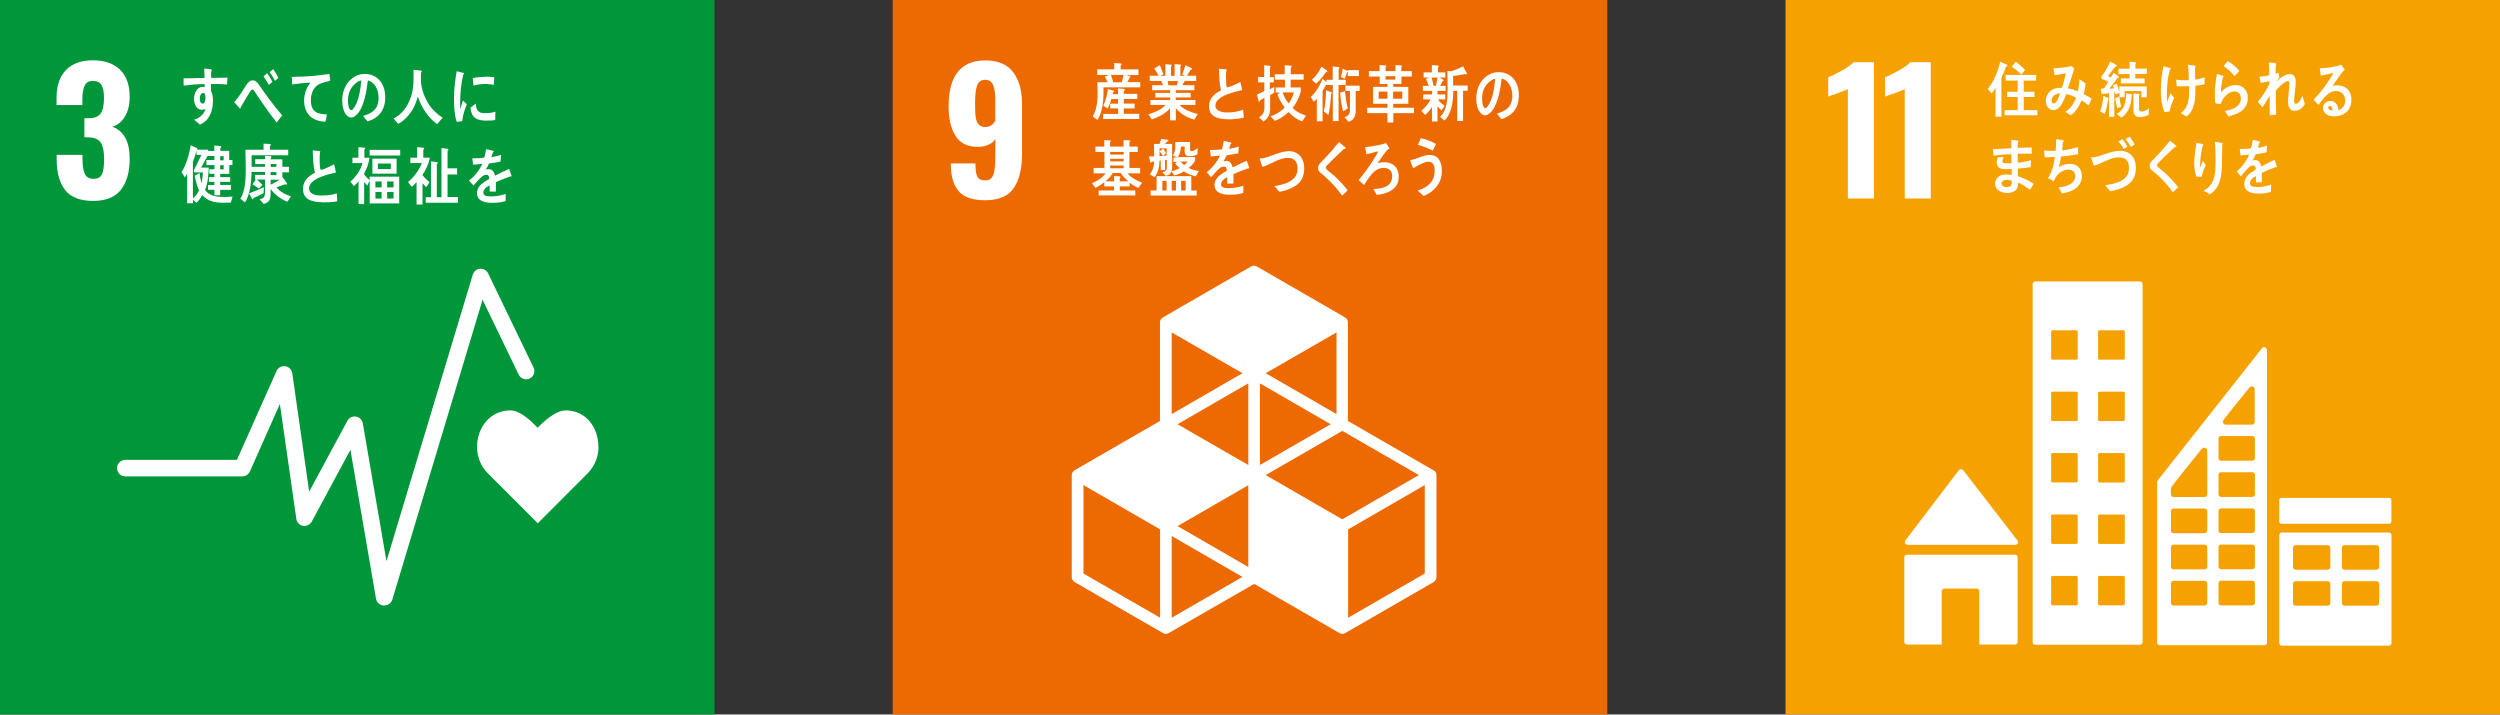 <?xml version="1.0" encoding="UTF-8"?><svg id="b" xmlns="http://www.w3.org/2000/svg" width="78.27mm" height="22.37mm" viewBox="0 0 221.88 63.41"><rect x="0" y="0" width="221.88" height="63.41" fill="#333333" stroke="none"/><g id="c"><rect width="63.41" height="63.41" fill="#00973b" stroke-width="0"/><path d="m5.78,16.86c-.5-.64-.75-1.54-.75-2.7v-.42h2.29v.4c.01.62.08,1.06.23,1.33.14.27.39.4.76.4s.62-.14.74-.41c.13-.27.19-.72.19-1.34,0-.65-.09-1.13-.28-1.44-.19-.31-.54-.47-1.05-.49-.03,0-.17-.01-.42-.01v-1.69h.37c.52,0,.88-.14,1.07-.42.2-.28.3-.74.3-1.37,0-.52-.07-.9-.22-1.15-.14-.25-.4-.37-.77-.37s-.58.14-.72.4c-.13.27-.2.67-.21,1.2v.54h-2.29v-.66c0-1.05.28-1.87.84-2.45.56-.58,1.36-.86,2.38-.86s1.85.28,2.42.84c.57.56.85,1.36.85,2.41,0,.69-.14,1.28-.43,1.75-.29.47-.66.77-1.11.89,1.03.38,1.54,1.33,1.54,2.85,0,1.16-.26,2.08-.77,2.74-.52.66-1.34,1-2.47,1s-1.98-.32-2.49-.96" fill="#fff" stroke-width="0"/><path d="m53.11,39.67c0-1.79-1.15-3.25-2.9-3.25-.87,0-1.92.95-2.49,1.54-.58-.59-1.55-1.54-2.42-1.54-1.74,0-2.96,1.45-2.96,3.25,0,.9.35,1.71.92,2.3l4.47,4.47,4.46-4.47h0c.57-.59.93-1.4.93-2.3" fill="#fff" stroke-width="0"/><path d="m34.09,53.74h-.04c-.34-.02-.62-.27-.68-.61l-2.27-13.21-3.43,6.37c-.16.28-.47.43-.78.38-.31-.06-.55-.31-.59-.62l-1.46-10.2-2.66,5.99c-.12.26-.39.44-.68.44h-10.37c-.41,0-.74-.33-.74-.74s.33-.73.74-.73h9.9l3.51-7.88c.13-.3.44-.47.77-.43.32.04.58.3.63.62l1.5,10.51,3.39-6.28c.15-.28.45-.43.77-.38.3.05.55.29.6.6l2.1,12.23,7.66-25.43c.09-.29.34-.49.64-.52.3-.02.59.14.72.41l4.03,8.35c.18.37.02.81-.33.98-.37.17-.81.02-.98-.34l-3.21-6.65-8.01,26.61c-.1.31-.38.52-.7.52" fill="#fff" stroke-width="0"/><path d="m41.03,10.75c-.16.02-.33.04-.5.06-.21-.67-.24-1.4-.24-2.11,0-.79.11-1.6.24-2.38l.41.1c.06.02.14.02.2.05.03.01.05.03.05.07,0,.04-.05.07-.08.07-.18.78-.27,1.66-.27,2.47,0,.2,0,.4,0,.6.09-.26.16-.51.25-.76.11.11.23.22.34.33-.2.5-.35.95-.41,1.51m2.94-.11c-.25.05-.59.05-.85.05-.66-.02-1.27-.13-1.35-1.15.16-.12.31-.25.47-.36,0,.58.27.84.7.85.33,0,.71-.01,1.04-.13,0,.24-.02.48-.02.73m-.12-3.11c-.35-.07-.71-.1-1.07-.07-.25.02-.49.07-.74.13-.02-.2-.04-.45-.06-.65.35-.1.69-.1,1.04-.13.29-.02.58,0,.87.04-.02.22-.03.45-.05.67" fill="#fff" stroke-width="0"/><path d="m20.15,7.5c-.19-.02-.38-.03-.58-.04-.28,0-.56-.02-.84-.01,0,.21-.01.41,0,.62.14.27.17.59.17.89,0,.95-.37,1.79-1.16,2.09-.17-.15-.35-.28-.52-.43.43-.1.88-.46,1.03-.97-.12.08-.26.09-.39.09-.4,0-.64-.51-.64-.95,0-.54.27-1.08.76-1.08.06,0,.13,0,.19.02,0-.09,0-.18-.01-.27-.32,0-.63.02-.95.04-.31.03-.61.06-.91.1-.01-.22,0-.44-.01-.65.63-.01,1.24-.01,1.87-.04-.02-.27-.02-.55-.03-.83.14,0,.28.03.42.05.06,0,.13,0,.18.03.03,0,.07.02.07.07,0,.05-.03.1-.06.12,0,.18,0,.37,0,.56.48,0,.96-.01,1.45-.03l-.04.62Zm-2.1.75c-.22,0-.32.25-.32.48,0,.19.05.46.25.46.21,0,.25-.31.25-.51,0-.15,0-.43-.18-.43" fill="#fff" stroke-width="0"/><path d="m24.55,10.86c-.24-.32-.52-.65-.77-1.01-.29-.42-.6-.86-.88-1.27-.1-.14-.2-.3-.29-.44-.05-.07-.11-.2-.2-.2-.13,0-.25.25-.32.35-.09.15-.19.32-.27.45-.16.26-.3.53-.46.78v.03s-.01.09-.06.09l-.51-.57c.19-.23.38-.46.55-.72.18-.26.34-.56.53-.83.17-.24.31-.39.58-.39.2,0,.33.13.47.3.09.12.2.29.29.42.23.31.44.63.67.93.34.46.79,1.03,1.16,1.46l-.47.62Zm-.69-3.33c-.14-.26-.31-.51-.47-.76l.32-.28c.17.24.33.5.47.77l-.31.27Zm.55-.36c-.15-.27-.3-.53-.48-.77l.32-.27c.16.25.33.51.46.77l-.3.27Z" fill="#fff" stroke-width="0"/><path d="m29.23,7.19c-.2.04-.46.1-.69.19-.57.17-.96.75-.95,1.51,0,1.14.72,1.24,1.42,1.26-.04.21-.07.43-.12.64h-.09c-.31,0-.63-.08-.91-.22-.55-.25-.9-.87-.9-1.62,0-.71.26-1.23.55-1.62-.52.03-1.1.08-1.61.16-.02-.28-.01-.45-.04-.67.9-.02,1.79-.04,2.66-.17.21-.03.56-.08.68-.09.02.08.07.52.08.56.01.04-.05.05-.09.06" fill="#fff" stroke-width="0"/><path d="m32.63,10.79c-.15-.16-.27-.34-.41-.5.71-.21,1.38-.53,1.38-1.61,0-.73-.35-1.4-.95-1.55-.12.98-.36,2.54-1.08,3.12-.13.11-.26.18-.42.18-.19,0-.37-.16-.49-.33-.21-.31-.29-.77-.29-1.17,0-1.39.92-2.37,2-2.37,1.01,0,1.82.74,1.82,2.07,0,1.23-.67,1.88-1.57,2.14m-1.61-2.61c-.08.24-.13.51-.13.77,0,.23.04.84.3.84.09,0,.17-.11.22-.18.43-.55.61-1.71.66-2.46-.41.09-.88.54-1.05,1.03" fill="#fff" stroke-width="0"/><path d="m38.8,11.01c-.77-.52-1.39-1.47-1.72-2.45-.07.26-.15.51-.25.74-.22.53-.59,1.02-1.01,1.37-.16.13-.31.24-.48.32l-.41-.47c.18-.09.38-.22.55-.37.6-.52,1-1.29,1.15-2.21.1-.58.07-1.17.07-1.75l.65.07s.09.03.09.08c0,.05-.04.09-.08.1,0,.23,0,.45,0,.68,0,.76.34,1.58.72,2.17.28.44.8.91,1.21,1.15l-.48.56Z" fill="#fff" stroke-width="0"/><path d="m20.49,17.98c-.21,0-.43.01-.64.01-.7,0-1.36-.08-1.9-.68-.14.26-.31.49-.51.69l-.31-.27v.31h-.52v-2.64c-.06.12-.12.23-.2.34l-.3-.46c.39-.55.71-1.68.82-2.39l.56.26s.04.03.04.06c0,.03-.03.06-.05.07h1v.45l-.63,1.14h.68c-.03.67-.08,1.36-.33,1.98.38.58,1.14.63,1.71.63.24,0,.48-.02.73-.04l-.15.53Zm-3.28-2.68v-.19l.67-1.37h-.44v-.38c-.09.34-.19.68-.32,1.01v3.23c.22-.18.41-.41.54-.69-.17-.43-.3-.87-.38-1.32.15-.08.28-.16.43-.24.03.32.1.63.19.93.05-.32.09-.65.11-.98h-.81Zm3.14-.64v.77h-.81v.29h.89v.42h-.89v.27h.95v.44h-.95v.48h-.51v-.49h-.57v-.42h.57v-.28h-.49v-.42h.49v-.3h-.45v-.4h.45v-.37h-.71v-.45h.71v-.36h-.67v-.45h.66v-.48l.54.05s.08.03.08.08c0,.04-.06.08-.08.1v.25h.78v.81h.29v.45h-.28Zm-.5-.8h-.31v.37h.31v-.37Zm0,.8h-.31v.37h.31v-.37Z" fill="#fff" stroke-width="0"/><path d="m25.48,17.89c-.53-.2-1.09-.61-1.46-1.12,0,.13,0,.26,0,.39,0,.59-.15.81-.62.94l-.36-.41c.36-.1.48-.18.48-.65v-1.11h-.73c.17.15.34.31.5.48l-.31.33c-.19-.14-.37-.27-.57-.39l.3-.41h-.07v-.42h.88v-.26h-1.2c0,.2,0,.4-.02.6-.04.66-.2,1.59-.56,2.1-.14-.11-.27-.22-.41-.32.43-.67.48-1.72.48-2.53,0-.61-.02-1.21-.03-1.82h1.61v-.54c.18.01.41.01.58.03.03,0,.07.02.07.07s-.05.09-.08.1v.34h1.62v.49h-3.25c0,.34,0,.68,0,1.02h1.19v-.24h-.87v-.43h.87v-.3l.49.03s.08,0,.08.07c0,.05-.03.08-.06.1v.11h1.03v.66h.59v.49h-.59v.51l.05-.04.35.49s.02.05.02.07c0,.04-.03.07-.06.07-.03,0-.07-.02-.1-.04-.26.08-.52.18-.78.27.32.43.85.66,1.29.81l-.33.48Zm-2.09-.75c-.29.17-.59.3-.89.43,0,.04-.03.12-.07.12-.03,0-.04-.02-.06-.05l-.27-.48c.44-.17.88-.33,1.32-.55l-.03.54Zm1.14-2.59h-.51v.26h.51v-.26Zm0,.72h-.51v.27h.51v-.27Zm-.51.68v.44c.27-.13.55-.28.8-.44h-.8Z" fill="#fff" stroke-width="0"/><path d="m28.58,17.94c-.65,0-1.69-.11-1.69-1.17,0-.78.55-1.17,1.06-1.44-.16-.64-.17-1.31-.19-1.98.14.01.28.02.41.04.07,0,.14.01.21.02.02,0,.05.02.05.06,0,.02-.02.04-.03.06-.02.17-.03.35-.03.52,0,.2-.01.85.09,1,0,0,.03.02.04.02.17,0,.97-.38,1.15-.5.07.24.12.49.16.74-.57.14-2.38.5-2.38,1.42,0,.52.68.62.99.62.51,0,.98-.02,1.47-.19.02.24.04.47.04.71-.46.08-.91.09-1.37.09" fill="#fff" stroke-width="0"/><path d="m32.81,18.04v-2.01l-.22.44c-.09-.11-.17-.22-.27-.33v1.97h-.5v-2.03c-.11.16-.27.32-.41.44l-.32-.4c.45-.37.93-1.02,1.08-1.65h-.89v-.47h.53v-.94l.53.04s.08.02.08.06-.05.08-.08.09v.75h.46c-.08.5-.25,1-.5,1.42.09.2.35.43.5.57v-.31h2.63v2.37h-2.63Zm0-4.74h2.71v.5h-2.71v-.5Zm.24.78h2.15v1.33h-2.15v-1.33Zm.82,2.02h-.55v.53h.55v-.53Zm0,.93h-.55v.59h.55v-.59Zm.82-2.52h-1.15v.49h1.15v-.49Zm.24,1.59h-.57v.53h.57v-.53Zm0,.93h-.57v.59h.57v-.59Z" fill="#fff" stroke-width="0"/><path d="m37.49,15.51v.02c.18.25.41.44.63.64l-.28.44c-.12-.11-.23-.22-.34-.35v1.89h-.53v-2c-.13.16-.27.31-.42.43l-.34-.42c.44-.35,1.04-1.12,1.23-1.69h-1.02v-.48h.6v-.93l.56.05s.07.04.07.08c0,.04-.05.07-.08.08v.72h.58c-.08.5-.38,1.15-.66,1.54m.29,2.46v-.49h.47v-3.18l.54.07s.07.03.07.07c0,.05-.05.08-.09.1v2.94h.41v-4.36l.54.06s.08.03.08.08c0,.05-.05.08-.08.1v1.56h.85v.54h-.85v2.01h.93v.5h-2.88Z" fill="#fff" stroke-width="0"/><path d="m45.37,15.68s-.05-.01-.07-.03c-.33.11-.98.37-1.29.51v.84h-.55c0-.08,0-.17,0-.25v-.3c-.37.17-.56.39-.56.65,0,.22.21.33.63.33.46,0,.88-.06,1.35-.22v.63c-.42.14-.88.16-1.18.16-.91,0-1.37-.29-1.37-.87,0-.28.13-.54.38-.78.16-.14.4-.3.71-.47,0-.25-.09-.37-.22-.37-.17,0-.33.06-.47.2-.1.09-.22.2-.37.37-.17.2-.28.32-.34.39-.08-.1-.21-.25-.39-.45.53-.41.91-.91,1.18-1.48-.25.04-.53.05-.82.07-.02-.21-.05-.4-.07-.56.43,0,.8-.02,1.06-.06.05-.16.11-.41.16-.76l.62.15s.06.03.06.07c0,.03-.02.06-.08.08-.02.09-.07.24-.13.42.21-.03.53-.11.87-.21l-.06.6c-.25.06-.6.11-1.02.17-.07.16-.17.36-.29.54.11-.03.21-.04.27-.04.28,0,.47.19.55.58.37-.2.8-.39,1.26-.6l.21.61s-.02.07-.06.07" fill="#fff" stroke-width="0"/><rect x="79.23" width="63.42" height="63.41" fill="#ed6a02" stroke-width="0"/><path d="m85.12,17c-.47-.51-.72-1.29-.73-2.32v-.18h2.18c0,.55.06.94.17,1.17.11.23.36.34.71.34.25,0,.43-.08.56-.23.13-.15.21-.39.26-.74.05-.34.07-.84.07-1.48v-1.23c-.12.22-.33.39-.61.51-.28.13-.6.19-.97.19-.9,0-1.55-.33-1.96-.98-.41-.66-.61-1.53-.61-2.61,0-2.72,1.09-4.08,3.26-4.08,1.11,0,1.93.34,2.46,1.03.53.69.8,1.63.8,2.84v4.4c0,1.3-.24,2.32-.73,3.05-.49.72-1.33,1.09-2.55,1.09-1.07,0-1.85-.25-2.32-.77m3.22-6.28v-1.92c0-.53-.06-.95-.19-1.26-.13-.31-.36-.46-.7-.46s-.6.17-.72.5c-.12.33-.18.86-.18,1.59,0,.51.01.91.05,1.18.03.27.11.5.25.67.14.17.34.25.62.25.37,0,.66-.19.88-.56" fill="#fff" stroke-width="0"/><path d="m127.21,41.73l-7.58-4.37v-8.74c0-.18-.1-.35-.25-.45l-7.83-4.52c-.16-.09-.36-.09-.52,0l-7.82,4.52c-.16.09-.26.26-.26.45v8.74l-7.57,4.37c-.16.09-.26.26-.26.44v9.04c0,.19.1.35.26.45l7.83,4.52c.08.05.17.08.26.08.09,0,.18-.03.26-.08l7.58-4.36,7.57,4.36c.08.05.17.08.26.08.09,0,.18-.03.26-.08l7.83-4.52c.16-.09.26-.26.26-.45v-9.04c0-.18-.1-.35-.26-.44m-16.44,8.59l-6.28-3.63,6.28-3.63v7.25Zm7.31-12.67l-6.28,3.62v-7.25l6.28,3.63Zm-7.31,3.62l-6.28-3.62,6.28-3.63v7.25Zm1.54.89l6.8-3.92,6.8,3.92-6.8,3.93-6.8-3.93Zm6.29-5.41l-6.29-3.63,6.29-3.62v7.25Zm-8.35-3.63l-6.28,3.63v-7.25l6.28,3.62Zm-7.31,21.7l-6.8-3.92v-7.85l6.8,3.93v7.84Zm1.03,0v-7.25l6.28,3.63-6.28,3.62Zm22.46-3.92l-6.8,3.92v-7.84l6.8-3.93v7.85Z" fill="#fff" stroke-width="0"/><path d="m97.93,7.76c0,.14.01.28.01.42,0,.56-.05,1.17-.21,1.71-.06.22-.2.58-.33.75l-.43-.31c.37-.54.44-1.35.44-2.02,0-.33,0-.67-.02-1.01h.92c-.08-.17-.16-.34-.25-.5l.34-.15h-1.02v-.5h1.51v-.56l.56.04s.09,0,.09.07c0,.04-.05.08-.08.08v.38h1.58v.5h-1.06l.3.11s.05.02.05.05c0,.04-.04.05-.06.05-.07.15-.14.29-.22.42h1.15v.46h-3.28Zm-.03,2.79v-.44h1.33v-.49h-.7v-.42h.7v-.41h-.59c-.09.28-.19.59-.34.84l-.38-.26c.22-.44.35-.97.41-1.47l.5.14s.05.02.05.06c0,.04-.04.06-.07.06-.02.07-.04.13-.06.2h.48v-.52l.56.05s.05.04.05.07c0,.06-.06.09-.1.1v.27h1.2v.45h-1.2v.41h.96v.43h-.96v.48h1.37v.46h-3.21Zm.7-3.9c.06.18.17.5.22.69-.07.03-.17.06-.24-.04h.98c.06-.21.11-.43.16-.65h-1.12Z" fill="#fff" stroke-width="0"/><path d="m106.01,10.62c-.58-.15-1.24-.5-1.65-1.01v1.07h-.52v-1.08c-.39.49-1.07.82-1.61.99l-.31-.45c.48-.14,1.18-.4,1.52-.83h-1.34v-.44h1.75v-.22h-1.31v-.41h1.31v-.24h-1.59v-.44h.96c-.05-.12-.09-.26-.16-.38h-1.02v-.46h.79c-.12-.22-.24-.44-.39-.64l.5-.3c.11.27.22.54.32.81l-.26.14h.43v-1.04l.52.05s.05.02.05.06-.04.07-.07.08v.85h.32v-1.04l.53.04s.05.03.05.06c0,.04-.05.06-.07.08v.86h.4l-.24-.13c.11-.27.21-.54.29-.82l.53.26s.06.04.06.08c0,.06-.08.06-.12.06-.11.18-.23.36-.34.54h.82v.46h-1c-.08.13-.15.26-.23.38h1.07v.44h-1.65v.24h1.33v.41h-1.33v.22h1.75v.44h-1.4c.3.41,1.16.7,1.6.81l-.3.49Zm-2.38-3.43l.07.38h.76c.03-.12.06-.26.09-.38h-.92Z" fill="#fff" stroke-width="0"/><path d="m109,10.58c-.66,0-1.7-.1-1.7-1.15,0-.76.55-1.14,1.07-1.41-.16-.62-.17-1.28-.18-1.92.13.01.28.03.42.03.07,0,.14,0,.21.02.03,0,.05.02.05.05,0,.02-.02.04-.03.06-.02.16-.03.33-.03.5,0,.2,0,.83.08.98,0,0,.03.01.04.01.18,0,.97-.37,1.15-.48.07.23.11.47.17.72-.56.14-2.38.49-2.38,1.38,0,.51.68.61,1,.61.51,0,.97-.06,1.46-.24.03.23.05.46.06.7-.46.1-.92.15-1.38.15" fill="#fff" stroke-width="0"/><path d="m112.73,8.44v1.17c0,.52-.19.93-.59,1.17l-.41-.37c.33-.17.49-.45.49-.87v-.87c-.13.09-.27.16-.39.25-.01.04-.02.11-.07.11-.03,0-.04-.02-.05-.05l-.16-.59c.22-.1.44-.2.66-.3v-.78h-.55v-.48h.54v-1.05l.53.07s.05.02.05.05c0,.04-.04.08-.07.09v.84h.34v.48h-.35v.61l.39-.2v.51c-.13.08-.25.14-.39.22m2.86,2.32c-.44-.16-.86-.46-1.2-.83-.36.34-.79.64-1.23.78l-.36-.41c.44-.12.91-.41,1.25-.77-.26-.34-.48-.72-.64-1.14l.2-.19h-.36v-.45h.82v-.69h-.9v-.48h.88v-.81l.55.05s.08.02.08.08c0,.04-.06.07-.09.09v.58h1.14v.49h-1.15v.69h.9v.33s-.06.2-.07.24c-.15.46-.37.89-.66,1.24.28.33.81.56,1.19.69l-.34.51Zm-1.72-2.57c.12.36.3.7.53.98.19-.27.38-.64.46-.98h-.99Z" fill="#fff" stroke-width="0"/><path d="m118.8,7.53v3.21h-.51v-3.2h-.58v-.07c-.11.21-.21.41-.33.61v2.68h-.51v-2.01c-.08.1-.17.19-.28.28l-.25-.43c.45-.41.8-1.01,1.04-1.61l.33.29v-.2h.57v-1.18l.53.05s.08.02.08.07c0,.05-.05.09-.08.1v.96h.63v.46h-.63Zm-1.12-1.13c-.26.37-.54.74-.87,1.02l-.38-.34c.36-.31.64-.71.85-1.17l.47.33s.05.04.05.07c0,.07-.08.09-.12.09m.47,1.92c-.04.47-.12,1.48-.26,1.89l-.4-.35c.15-.59.19-1.24.2-1.85l.49.18s.03.03.03.06c0,.03-.04.07-.06.08m1.05,1.55c-.14-.5-.22-1.13-.26-1.66l.43-.13c.05.51.12,1.04.25,1.54l-.42.25Zm.42-3.12v-.4s-.04.04-.06.04c-.07.2-.14.4-.22.59l-.33-.15c.07-.25.11-.5.16-.75l.44.21v.02s.01-.1.01-.1h.98v.53h-.98Zm.7,1.3v1.75c0,.55-.19.86-.64,1l-.35-.42c.31-.09.48-.23.48-.64v-1.68h-.4v-.47h1.26v.47h-.36Z" fill="#fff" stroke-width="0"/><path d="m123.66,10.04v.83h-.52v-.83h-1.8v-.48h1.8v-.35h-1.28v-1.5h1.28v-.26h-.69v-.66h-.96v-.48h.95v-.54l.54.04s.06.02.06.05-.05.07-.07.09v.36h.88v-.54l.53.04s.06.02.06.05-.04.07-.07.09v.36h.93v.48h-.92v.66h-.73v.26h1.34v1.5h-1.34v.35h1.84v.48h-1.83Zm-.52-1.91h-.78v.63h.78v-.63Zm.7-1.37h-.87v.3h.87v-.3Zm.61,1.37h-.81v.63h.81v-.63Z" fill="#fff" stroke-width="0"/><path d="m127.58,8.06v.32s.69,0,.69,0v.44h-.64c.14.24.37.41.58.57l-.26.41c-.14-.1-.25-.23-.37-.37v1.35h-.49v-1.29c-.17.26-.38.54-.61.71l-.34-.38c.32-.25.63-.58.82-1h-.65v-.44h.79v-.32h-.82v-.44h.53c-.08-.21-.16-.42-.26-.62l.32-.12h-.52v-.46h.73v-.64l.54.03s.07.02.07.07c0,.05-.04.08-.07.09v.45h.65v.46h-.51l.32.18s.05.04.05.06c0,.06-.07.08-.1.08-.06.14-.14.28-.21.42h.48v.44h-.71Zm-.52-1.18c.05.2.17.66.21.87-.09.05-.24-.17-.33-.13h.49c.06-.24.11-.49.15-.74h-.52Zm2.79,1.18v2.67h-.52v-2.67h-.35c0,.91-.15,2.07-.79,2.64l-.38-.33c.64-.6.67-1.62.67-2.54,0-.5-.02-1.02-.02-1.53l.3.02c.05,0,.19-.04.31-.09.22-.08.65-.27.78-.35l.35.64c0,.06-.04.08-.08.08-.03,0-.06-.01-.08-.03-.35.08-.71.13-1.07.17v.85h1.29v.46h-.43Z" fill="#fff" stroke-width="0"/><path d="m133.25,10.58c-.13-.16-.26-.34-.4-.5.71-.21,1.37-.52,1.37-1.59,0-.73-.35-1.38-.94-1.53-.12.97-.36,2.52-1.07,3.09-.13.1-.27.18-.42.18-.19,0-.37-.16-.48-.33-.22-.3-.29-.76-.29-1.15,0-1.38.91-2.35,1.99-2.35.99,0,1.79.73,1.79,2.04,0,1.23-.66,1.87-1.55,2.13m-1.59-2.59c-.08.24-.12.51-.12.78,0,.23.04.83.29.83.09,0,.16-.11.22-.18.42-.54.6-1.7.65-2.43-.41.09-.87.54-1.04,1.01" fill="#fff" stroke-width="0"/><path d="m101.05,16.69c-.28-.12-.54-.28-.79-.48v.33h-.88v.36h1.38v.44h-3.25v-.44h1.36v-.36h-.86v-.37c-.25.2-.51.37-.79.5l-.31-.41c.45-.19.9-.46,1.22-.88h-1.07v-.48h.96v-1.42h-.8v-.47h.79v-.58l.53.03s.05.02.05.06c0,.04-.05.07-.07.08v.41h1.2v-.58l.54.03s.06.02.06.06c0,.04-.05.07-.08.08v.41h.74v.47h-.74v1.42h.95v.48h-1.1c.25.39.88.68,1.27.83l-.33.48Zm-1.59-1.34h-.69c-.18.29-.41.53-.66.74h.77v-.47l.51.03s.06.02.06.06-.04.07-.07.08v.3h.76c-.26-.21-.49-.46-.68-.74m.27-1.87h-1.2v.24h1.2v-.24Zm0,.61h-1.2v.23h1.2v-.23Zm0,.6h-1.2v.24h1.2v-.24Z" fill="#fff" stroke-width="0"/><path d="m106.13,15.65c-.38-.09-.72-.21-1.05-.44-.27.17-.56.28-.85.36l-.26-.36c-.08.25-.29.34-.5.4l-.3-.32c.27-.08.39-.16.39-.5v-.6h-.16v.9h-.38v-.84h-.11c-.02.53-.11,1.1-.45,1.47l-.41-.25c.25-.31.38-.73.38-1.15-.08.01-.15.04-.22.05-.01.04-.04.07-.08.07-.03,0-.04-.04-.05-.07l-.11-.49c.15,0,.31,0,.46,0,0-.37-.01-.75-.01-1.11h.49c.06-.14.1-.29.15-.44l.57.07s.06.03.06.07c0,.07-.07.1-.12.1-.06.06-.11.13-.17.2h.63v1.94c0,.17,0,.33-.06.49.26-.06.49-.15.73-.28-.15-.12-.29-.27-.41-.42.06-.05.12-.09.19-.13h-.33v-.4h.33l-.39-.18c.17-.25.22-.5.22-.81,0-.13,0-.25,0-.38h1.32c0,.21-.01.42-.01.63,0,.14.03.18.15.18.16,0,.39-.16.53-.26l-.03.55c-.19.1-.39.16-.59.16-.35,0-.54-.04-.54-.49,0-.12,0-.25,0-.37h-.33c-.02.35-.07.7-.3.94h1.56v.31c-.13.25-.35.5-.57.65.26.15.6.23.9.27l-.26.47Zm-4.01,1.7v-.44h.53v-1.28h3.08v1.28h.48v.44h-4.08Zm1.43-4.19h-.64v.26c.11-.08.22-.15.33-.23.09.14.17.27.25.41l-.26.23.31-.03v-.64Zm-.64.27v.42l.31-.02c-.1-.14-.2-.28-.31-.4m.63,2.62h-.38v.86h.38v-.86Zm.83,0h-.38v.86h.38v-.86Zm.4-1.71c.11.11.21.22.33.31.11-.09.22-.19.31-.31h-.64Zm.46,1.71h-.4v.86h.4v-.86Z" fill="#fff" stroke-width="0"/><path d="m110.83,14.96s-.05,0-.07-.02c-.33.11-.98.37-1.29.51v.84h-.55v-.56c-.37.17-.55.4-.55.64,0,.22.22.33.63.33.46,0,.88-.06,1.35-.22v.64c-.43.14-.88.16-1.19.16-.91,0-1.37-.29-1.37-.87,0-.28.13-.54.38-.79.16-.14.4-.3.71-.47,0-.24-.08-.37-.22-.37-.17,0-.33.06-.48.2-.09.09-.21.2-.35.37-.17.19-.28.32-.34.38-.09-.1-.22-.25-.39-.45.52-.41.91-.9,1.18-1.47-.26.03-.53.05-.82.07-.02-.21-.05-.4-.08-.57.44,0,.8-.02,1.07-.05.05-.16.1-.41.16-.75l.62.13s.06.04.06.07-.02.06-.08.08c-.02.09-.07.24-.13.42.21-.03.53-.11.87-.2l-.05.6c-.25.05-.6.11-1.03.17-.07.16-.17.36-.29.54.11-.03.21-.04.27-.04.28,0,.46.19.55.58.37-.19.79-.4,1.25-.6l.22.61s-.02.06-.05.06" fill="#fff" stroke-width="0"/><path d="m114.37,16.8c-.27.1-.55.18-.83.22-.15-.17-.28-.35-.43-.5.35-.07.72-.14,1.07-.28.51-.21,1-.57.98-1.3-.02-.72-.39-.95-.93-.93-.75.02-1.45.59-2.19.8-.03-.08-.24-.68-.24-.71,0-.06.07-.04.09-.04.36-.01.77-.19,1.12-.31.44-.17.89-.32,1.35-.34.74-.02,1.37.51,1.39,1.46.02,1.13-.58,1.63-1.4,1.93" fill="#fff" stroke-width="0"/><path d="m119.11,17.36c-.41-.59-.88-1.11-1.4-1.58-.13-.13-.27-.25-.41-.36-.08-.07-.17-.12-.23-.21-.07-.09-.09-.18-.09-.29,0-.21.09-.33.21-.47.22-.24.46-.46.68-.71.32-.37.66-.74.97-1.13.14.12.27.22.41.34.06.04.11.08.16.13.01.02.02.03.02.05,0,.08-.1.09-.15.08-.3.29-.62.58-.93.88-.13.12-.25.26-.38.39-.06.06-.13.12-.19.18-.05.06-.11.14-.11.22s.03.12.08.16c.2.19.42.35.62.52.45.4.86.84,1.24,1.33-.17.15-.32.31-.49.47" fill="#fff" stroke-width="0"/><path d="m122.18,17.29c-.07-.15-.16-.31-.25-.44-.01-.02-.02-.03-.02-.05,0-.02.02-.02.03-.03.24-.02.46-.03.69-.08.48-.13.93-.38.93-1.04,0-.55-.34-.75-.77-.75-.51,0-.89.33-1.21.76-.19.24-.36.5-.52.76-.15-.14-.31-.29-.48-.44.51-.61.91-1.15,1.33-1.83.12-.2.33-.49.4-.72-.12.03-.24.06-.37.09-.22.06-.44.13-.67.17-.03-.21-.07-.42-.11-.63.51-.06,1.02-.14,1.52-.26.11-.03.22-.06.33-.1.04.05.29.42.29.46,0,.06-.05.07-.09.07-.17.11-.8,1.02-.95,1.25.2-.06.4-.09.6-.09.71,0,1.28.43,1.28,1.32,0,1.16-1.17,1.53-1.97,1.58" fill="#fff" stroke-width="0"/><path d="m126.34,17.39c-.17-.16-.35-.33-.53-.47.47-.15,1.09-.46,1.34-.97.13-.25.18-.54.18-.82,0-.5-.16-.78-.59-.78-.3,0-1.04.4-1.32.59-.03-.08-.26-.66-.26-.71,0-.04.05-.04.07-.04.1,0,.47-.11.58-.16.37-.14.7-.28,1.09-.28.75,0,1.07.6,1.07,1.43,0,1.15-.8,1.89-1.62,2.21m.81-4.03c-.42-.2-.86-.39-1.32-.5.1-.2.18-.41.26-.6.47.09.91.28,1.35.51-.09.2-.19.4-.29.6" fill="#fff" stroke-width="0"/><rect x="158.47" width="63.41" height="63.41" fill="#f5a200" stroke-width="0"/><path d="m164,7.91c-.11.06-.43.18-.96.38-.41.14-.68.23-.78.28v-1.72c.34-.12.75-.33,1.23-.6.48-.27.82-.51,1.02-.73h1.81v12.09h-2.32V7.91Z" fill="#fff" stroke-width="0"/><path d="m169.06,7.91c-.11.06-.43.18-.96.38-.42.14-.69.23-.8.28v-1.72c.34-.12.75-.33,1.23-.6.48-.27.82-.51,1.02-.73h1.81v12.09h-2.31V7.91Z" fill="#fff" stroke-width="0"/><path d="m169.28,48.35h9.59c.12,0,.24-.11.24-.24,0-.06-.03-.12-.07-.16h0s-4.77-6.18-4.77-6.18l-.05-.06s-.1-.07-.17-.07c-.06,0-.11.03-.16.06l-.03.03-.05.05-4.64,6.1-.08.09s-.04.08-.04.13c0,.13.11.24.23.24" fill="#fff" stroke-width="0"/><path d="m178.84,49.23h-9.6c-.12,0-.23.1-.23.23v7.51c0,.13.11.23.23.23h3.09v-4.72c0-.13.11-.24.24-.24h2.87c.13,0,.23.11.23.24v4.72h3.17c.13,0,.23-.11.23-.23v-7.51c0-.13-.1-.23-.23-.23" fill="#fff" stroke-width="0"/><path d="m212.02,47.26h-9.5c-.13,0-.23.1-.23.22v9.6c0,.12.1.22.23.22h9.5c.12,0,.23-.1.23-.22v-9.6c0-.13-.11-.22-.23-.22m-5.2,6.26c0,.13-.11.23-.24.23h-2.84c-.13,0-.23-.1-.23-.23v-1.72c0-.13.11-.22.23-.22h2.84c.13,0,.24.1.24.22v1.72Zm0-3.19c0,.13-.11.23-.24.23h-2.84c-.13,0-.23-.1-.23-.23v-1.73c0-.13.11-.22.23-.22h2.84c.13,0,.24.1.24.22v1.73Zm4.33,3.19c0,.13-.11.23-.23.23h-2.84c-.13,0-.23-.1-.23-.23v-1.72c0-.13.1-.22.23-.22h2.84c.12,0,.23.1.23.22v1.72Zm0-3.19c0,.13-.11.23-.23.23h-2.84c-.13,0-.23-.1-.23-.23v-1.73c0-.13.1-.22.23-.22h2.84c.12,0,.23.1.23.22v1.73Z" fill="#fff" stroke-width="0"/><path d="m189.93,24.98h-9.3c-.12,0-.23.1-.23.23v31.78c0,.13.11.23.23.23h9.3c.12,0,.23-.1.23-.23v-31.78c0-.12-.11-.23-.23-.23m-5.53,28.62c0,.07-.05.12-.12.12h-2.12c-.07,0-.12-.06-.12-.12v-2.37c0-.07.05-.12.12-.12h2.12c.07,0,.12.05.12.12v2.37Zm0-5.45c0,.07-.05.12-.12.12h-2.12c-.07,0-.12-.06-.12-.12v-2.37c0-.07.05-.12.12-.12h2.12c.07,0,.12.05.12.12v2.37Zm0-5.45c0,.06-.05.12-.12.12h-2.12c-.07,0-.12-.05-.12-.12v-2.37c0-.07.05-.12.12-.12h2.12c.07,0,.12.06.12.12v2.37Zm0-5.45c0,.07-.05.12-.12.12h-2.12c-.07,0-.12-.05-.12-.12v-2.37c0-.07.05-.12.12-.12h2.12c.07,0,.12.05.12.12v2.37Zm0-5.45c0,.07-.05.12-.12.12h-2.12c-.07,0-.12-.06-.12-.12v-2.37c0-.06.05-.12.12-.12h2.12c.07,0,.12.06.12.12v2.37Zm4.18,21.8c0,.07-.06.12-.12.12h-2.13c-.07,0-.12-.06-.12-.12v-2.37c0-.07.05-.12.12-.12h2.13c.07,0,.12.05.12.12v2.37Zm0-5.45c0,.07-.06.12-.12.12h-2.13c-.07,0-.12-.06-.12-.12v-2.37c0-.07.05-.12.12-.12h2.13c.07,0,.12.05.12.12v2.37Zm0-5.45c0,.06-.06.12-.12.12h-2.13c-.07,0-.12-.05-.12-.12v-2.37c0-.07.05-.12.12-.12h2.13c.07,0,.12.06.12.12v2.37Zm0-5.45c0,.07-.06.12-.12.12h-2.13c-.07,0-.12-.05-.12-.12v-2.37c0-.07.05-.12.12-.12h2.13c.07,0,.12.05.12.12v2.37Zm0-5.45c0,.07-.06.12-.12.12h-2.13c-.07,0-.12-.06-.12-.12v-2.37c0-.06.05-.12.12-.12h2.13c.07,0,.12.06.12.12v2.37Z" fill="#fff" stroke-width="0"/><path d="m212.24,46.29c0,.1-.08.19-.19.19h-9.57c-.1,0-.19-.09-.19-.19v-1.91c0-.11.08-.19.19-.19h9.57c.11,0,.19.08.19.19v1.91Z" fill="#fff" stroke-width="0"/><path d="m201.16,30.98c-.03-.1-.12-.17-.23-.17-.05,0-.09.01-.13.04,0,0-.01,0-.02.01l-.07.1-9.14,11.59-.04.06c-.05.05-.08.11-.08.18h0v14.25c0,.13.1.22.23.22h9.29c.13,0,.23-.1.23-.22v-25.96s0-.07-.03-.1m-3.84,6.3l.06-.08c.63-.8,1.68-2.1,2.19-2.73l.07-.08c.05-.06.12-.1.2-.1.13,0,.23.09.26.21v2.93c0,.14-.11.26-.26.26,0,0,0,0,0,0,0,0,0,0,0,0h-2.29s0,0,0,0c0,0,0,0-.02,0-.13,0-.25-.12-.25-.26,0-.06.02-.11.05-.16m-1.44,16.24c0,.12-.1.23-.23.23h-2.77c-.13,0-.22-.1-.22-.23v-1.74c0-.12.1-.22.22-.22h2.77c.13,0,.23.1.23.22v1.74Zm0-3.21c0,.12-.1.23-.23.23h-2.77c-.13,0-.22-.1-.22-.23v-1.74c0-.12.1-.22.22-.22h2.77c.13,0,.23.1.23.22v1.74Zm0-3.21c0,.12-.1.23-.23.23h-2.77c-.13,0-.22-.1-.22-.23v-1.74c0-.12.1-.22.22-.22h2.77c.13,0,.23.1.23.22v1.74Zm0-7.03v3.82c0,.13-.1.23-.23.23h-2.77c-.12,0-.23-.1-.23-.23v-.48s0-.06.02-.09c0,0,0-.01,0-.03,0,0,0-.02.02-.03,0-.01.01-.02.02-.04.36-.51,1.95-2.48,2.62-3.3l.07-.08c.05-.06.13-.1.21-.1.13,0,.23.1.26.21v.1Zm4.23,13.44c0,.12-.11.23-.23.23h-2.78c-.12,0-.22-.1-.22-.23v-1.74c0-.12.1-.22.22-.22h2.78c.12,0,.23.1.23.22v1.74Zm0-3.21c0,.12-.11.23-.23.23h-2.78c-.12,0-.22-.1-.22-.23v-1.74c0-.12.1-.22.22-.22h2.78c.12,0,.23.1.23.22v1.74Zm0-3.21c0,.12-.11.23-.23.23h-2.78c-.12,0-.22-.1-.22-.23v-1.74c0-.12.1-.22.22-.22h2.78c.12,0,.23.1.23.22v1.74Zm0-3.21c0,.13-.11.23-.23.23h-2.78c-.12,0-.22-.1-.22-.23v-1.74c0-.12.1-.22.22-.22h2.78c.12,0,.23.1.23.22v1.74Zm0-3.21c0,.13-.11.23-.23.23h-2.78c-.12,0-.22-.1-.22-.23v-1.74c0-.13.1-.22.22-.22h2.78c.12,0,.23.1.23.22v1.74Z" fill="#fff" stroke-width="0"/><path d="m178.05,5.89c-.12.35-.27.68-.42,1.01v3.46h-.52v-2.57c-.09.18-.22.35-.35.5l-.35-.4c.53-.6.93-1.59,1.11-2.41l.6.26s.05.03.05.06c0,.06-.08.09-.12.1m-.14,4.33v-.46h1.16v-1.16h-.93v-.47h.93v-.99h-1.07v-.5h2.71v.5h-1.1v.99h.95v.47h-.95v1.16h1.21v.46h-2.92Zm1.49-3.62c-.27-.26-.55-.5-.86-.69l.37-.45c.16.11.3.25.45.38.12.12.26.23.37.36l-.33.41Z" fill="#fff" stroke-width="0"/><path d="m185.37,9.35c-.2-.15-.41-.32-.63-.45-.18.48-.55,1.08-.96,1.33l-.48-.31c.44-.25.77-.73.95-1.26-.28-.14-.57-.25-.87-.31-.06.18-.14.37-.22.54-.2.43-.45.88-.92.88-.4,0-.67-.37-.67-.82,0-.58.41-.99.86-1.11.18-.05.39-.05.57-.05.13-.33.27-.93.34-1.29l-.99.17-.11-.62h.05c.32,0,1.29-.08,1.57-.2.07.09.15.17.23.25-.1.33-.21.66-.31.99-.08.25-.16.5-.25.75.3.05.6.14.87.27.1-.35.14-.72.15-1.09.19.13.37.25.55.38-.04.32-.08.64-.17.95.24.12.48.24.71.4-.08.2-.17.4-.27.61m-3.29-.43c0,.13.05.25.18.25.09,0,.14-.03.2-.1.15-.16.3-.58.38-.8-.33.03-.75.19-.75.65" fill="#fff" stroke-width="0"/><path d="m187.11,8.83c-.08.43-.16.87-.32,1.27l-.4-.21c.16-.39.25-.96.29-1.38l.45.19s.03.03.03.05c0,.04-.03.07-.06.08m2.95-.23v-.52h-1.49v.54h-.45v-.38l-.33.14c-.02-.06-.04-.12-.05-.18h-.08v2.16h-.47v-2.09c-.22.02-.45.04-.67.07l-.06-.46c.07,0,.15-.01.22-.03.06-.01.08-.04.12-.09.12-.16.22-.34.33-.51-.2-.09-.39-.19-.6-.25v-.24c.3-.37.57-.84.76-1.3l.49.27s.1.05.1.1c0,.09-.08.09-.14.09-.21.27-.42.55-.64.81.08.05.17.1.25.16.09-.14.17-.29.25-.43l.42.3s.05.04.05.08c0,.07-.07.07-.12.07-.24.32-.47.65-.73.96.13,0,.27-.01.4-.03-.03-.09-.05-.19-.09-.27l.36-.15c.08.25.14.51.21.77v-.52h2.44v.96h-.5Zm-2.15,1.01c-.06-.29-.12-.59-.17-.89l.35-.15c.05.3.11.61.18.9l-.36.14Zm1.29-1.11c-.03.3-.05.61-.14.89-.15.44-.42.83-.78,1.05l-.4-.33c.69-.43.8-.96.83-1.83l.48.09s.06.02.06.06c0,.03-.03.06-.05.07m.32-1.92v.38h.83v.44h-2.11v-.44h.77v-.39h-.98v-.47h.98v-.62l.52.04s.07.02.07.06c0,.04-.04.08-.07.09v.42h1.02v.47h-1.02Zm1.18,3.61c-.23.13-.54.2-.79.2-.34,0-.55-.19-.55-.6v-1.51l.48.05s.07.01.07.06-.04.07-.06.07v1.11c0,.26.03.33.26.33.19,0,.47-.16.63-.29l-.03.58Z" fill="#fff" stroke-width="0"/><path d="m192.56,9.89c-.15.02-.31.04-.46.06-.24-.62-.34-1.34-.32-2.01,0-.7.09-1.39.23-2.06.14.03.28.07.42.11.06.02.12.03.18.06.03.01.05.02.05.05,0,.04-.04.07-.08.09-.2.71-.26,1.43-.27,2.18,0,.21,0,.46.04.68.1-.26.19-.53.28-.79.11.15.21.29.34.42-.18.38-.34.79-.41,1.21m2.29-2.28c0,.24,0,.47-.01.71,0,.29-.03.59-.1.88-.1.46-.33.88-.68,1.14-.17-.1-.34-.21-.51-.29.58-.46.71-1.02.74-1.77,0-.21,0-.43,0-.64-.28.02-.56.03-.84.02-.08,0-.17,0-.26-.02-.03-.19-.03-.38-.05-.57.2.03.41.05.6.05.17,0,.35,0,.52,0,0-.3-.02-.59-.03-.89,0-.16-.03-.33-.05-.49.15.03.3.05.45.07.06,0,.12,0,.18.03.04,0,.06.02.06.06,0,.04-.04.07-.06.08,0,.36.02.72.02,1.08.28-.02.57-.11.83-.2,0,.2,0,.41,0,.61-.26.07-.55.11-.82.14" fill="#fff" stroke-width="0"/><path d="m198.04,10.26c-.09.03-.18.05-.28.07-.05-.08-.29-.47-.29-.47,0-.02.02-.02.03-.02.24-.04.46-.1.69-.2.34-.14.68-.41.69-.88,0-.42-.22-.65-.58-.65-.54,0-1.04.58-1.22,1.14-.15-.03-.31-.06-.47-.09-.03-.28-.05-.55-.04-.83,0-.59.08-1.19.19-1.77l.54.17s.06.02.05.06c0,.05-.04.08-.06.08-.1.44-.18.88-.18,1.32.37-.42.83-.65,1.36-.64.55,0,1.04.45,1.03,1.13-.01.99-.73,1.37-1.45,1.57m.27-3.5c-.29-.35-.62-.65-.97-.89.12-.14.23-.28.36-.43.36.17.78.55,1.04.87-.15.15-.29.3-.42.45" fill="#fff" stroke-width="0"/><path d="m203.67,9.84c-.41,0-.6-.32-.6-.78,0-.49.08-.96.11-1.45,0-.07,0-.15,0-.22,0-.1,0-.2-.13-.2-.27,0-.91.62-1.07.89,0,.69.01,1.4.04,2.09l-.58.06c0-.57,0-1.15,0-1.73-.2.35-.42.68-.63,1.02-.15-.15-.28-.32-.41-.49.39-.48.73-1,1.01-1.57v-.26c-.27.05-.51.12-.77.16-.03-.18-.06-.37-.11-.55.29-.03.58-.05.87-.14,0-.37-.02-.75-.03-1.12.13,0,.49.02.59.06.03.02.06.03.06.08,0,.03,0,.05-.03.06-.02.27-.03.53-.03.79.09-.02.16-.06.25-.09.03.14.06.28.09.42-.08.1-.16.22-.24.33v.02c.37-.34.73-.64,1.2-.64.32,0,.49.29.49.63,0,.27-.02.54-.06.82-.03.29-.08.57-.08.87v.02c0,.12,0,.29.15.29.29,0,.48-.47.59-.73.07.25.14.5.21.75-.21.37-.51.6-.9.6" fill="#fff" stroke-width="0"/><path d="m207.18,10.33c-.39,0-1.01-.17-1.01-.75,0-.42.37-.62.68-.62.27,0,.54.19.64.51.03.1.05.2.05.31.33-.1.6-.41.6-.84,0-.58-.37-.86-.82-.86-.71,0-1.11.67-1.55,1.23-.14-.15-.28-.31-.43-.46.67-.7,1.27-1.5,1.76-2.38-.36.09-.74.16-1.12.24l-.1-.66s.1,0,.14,0c.21,0,.42-.03.62-.05.28-.04.57-.08.85-.16.09-.02.19-.06.29-.1.11.15.22.3.33.45-.05.04-.1.07-.14.12-.11.12-.21.26-.3.38-.23.3-.44.62-.65.93.14-.04.29-.05.43-.05.65,0,1.24.4,1.24,1.27,0,1.05-.74,1.48-1.51,1.48m-.39-.92c-.1,0-.15.04-.15.16,0,.21.27.23.39.23-.03-.16-.07-.39-.24-.39" fill="#fff" stroke-width="0"/><path d="m180.16,16.83c-.33-.24-.68-.47-1.05-.63,0,.29-.03.54-.26.72-.17.12-.44.21-.63.21-.46,0-1.16-.17-1.15-.85,0-.47.41-.75.77-.79.13-.02.25-.01.38,0,.11,0,.22.02.32.03.01-.17,0-.35-.01-.52-.15.01-.31.01-.47.01-.35,0-.86-.04-.85-.6,0-.16.05-.31.12-.45l.5-.02c-.04.1-.11.26-.11.37,0,.17.19.18.3.18.16,0,.34,0,.5-.01,0-.26,0-.53-.01-.79-.53,0-1.05.05-1.57.12-.03-.19-.05-.38-.07-.57.55-.03,1.09-.06,1.64-.08,0-.17,0-.34,0-.52v-.23c.13.02.26.03.39.04.06.02.13.02.2.03.02,0,.05.01.05.06s-.03.07-.06.08c0,.17-.02.33-.02.5.42-.02.83-.02,1.25-.03v.55c-.42,0-.83-.01-1.25,0,0,.27,0,.53.01.8.39-.04.79-.1,1.18-.23l-.03.62c-.38.06-.76.11-1.15.13,0,.22.01.45.02.68.48.16.96.37,1.39.67-.11.18-.21.36-.32.53m-1.62-.79c-.13-.06-.27-.08-.41-.09-.17,0-.5.06-.5.32,0,.25.3.33.47.33.27,0,.44-.12.44-.44,0-.04,0-.08,0-.12" fill="#fff" stroke-width="0"/><path d="m184.31,16.64c-.37.32-.87.46-1.32.52-.09-.17-.17-.36-.28-.53.52-.05,1.47-.22,1.47-1.02,0-.4-.31-.56-.61-.56-.28,0-.6.14-.82.33-.2.17-.36.44-.48.7l-.51-.28c.34-.48.55-1.27.62-1.87-.18.01-.36.02-.54.02h-.38c0-.21-.04-.4-.04-.6.22.03.45.04.68.04.11,0,.22,0,.34,0,.03-.34.05-.68.05-1.04.15.02.28.04.42.06.06,0,.12,0,.18.03.04.01.07.03.07.08s-.04.09-.08.11c-.02.24-.03.47-.06.71.48-.04.95-.15,1.42-.29v.63c-.51.09-1,.17-1.51.2-.05.32-.11.65-.22.96.32-.21.66-.3,1.02-.3.58,0,1.04.38,1.04,1.1,0,.38-.17.75-.43.98" fill="#fff" stroke-width="0"/><path d="m189.05,16.22c-.47.46-1.19.65-1.78.75-.14-.18-.27-.37-.42-.53.37-.05.73-.13,1.08-.25.52-.19,1.02-.53,1.02-1.27s-.37-.96-.92-.96-1.07.3-1.6.53c-.19.09-.39.16-.6.21-.02-.08-.23-.69-.23-.71,0-.06.06-.03.09-.03.38,0,.77-.17,1.14-.29.45-.15.9-.29,1.37-.29.75,0,1.36.54,1.36,1.49,0,.54-.14,1-.5,1.35m-.57-3c-.13-.24-.3-.46-.47-.66l.35-.21c.17.21.32.42.45.66l-.33.21Zm.63-.18c-.14-.25-.3-.49-.47-.71l.36-.2c.17.22.32.44.44.69l-.33.22Z" fill="#fff" stroke-width="0"/><path d="m192.86,17.09c-.39-.58-.86-1.09-1.36-1.54-.13-.12-.27-.25-.4-.34-.08-.06-.16-.12-.23-.2-.06-.08-.08-.18-.08-.29,0-.2.08-.32.21-.45.21-.23.44-.45.65-.69.32-.36.65-.72.95-1.1.13.11.26.22.39.33.05.03.11.08.15.12.01.01.02.03.02.05,0,.07-.1.08-.15.07-.3.29-.61.57-.91.86-.13.12-.24.26-.37.38-.05.06-.12.11-.18.17-.05.05-.11.13-.11.2,0,.08.04.12.08.16.19.18.41.33.6.5.43.39.83.82,1.2,1.3-.16.15-.32.3-.48.45" fill="#fff" stroke-width="0"/><path d="m195.41,15.7c-.16-.01-.32-.03-.48-.04-.12-.34-.2-.87-.19-1.23.02-.59.12-1.18.19-1.75.14.02.28.05.42.07.05.02.11.02.17.03.02.01.04.02.04.05,0,.04-.04.07-.06.08-.12.51-.21,1.03-.23,1.55,0,.11,0,.22,0,.33,0,.01,0,.04.01.04.01,0,.02-.05.03-.05.07-.17.13-.34.2-.51l.26.39c-.16.32-.29.66-.38,1.03m1.84-2.81c-.02.63-.02,1.29-.03,1.93-.04,1.02-.26,1.97-1.09,2.44-.13-.12-.33-.21-.49-.29,0,0-.03,0-.03-.03,0-.02.03-.04.04-.05.11-.06.22-.12.32-.21.54-.44.66-1.18.68-1.91.03-.72,0-1.45-.05-2.17.14,0,.3.04.43.06.07.02.16.02.22.04.03,0,.04.03.04.06,0,.04-.03.08-.05.11" fill="#fff" stroke-width="0"/><path d="m202.02,14.86s-.04-.01-.07-.03c-.31.11-.92.37-1.21.51v.84h-.52c0-.08,0-.16,0-.25v-.31c-.35.17-.53.4-.53.65,0,.22.2.33.6.33.44,0,.83-.06,1.28-.22l-.02.64c-.38.14-.8.16-1.09.16-.85,0-1.28-.29-1.28-.87,0-.28.12-.54.36-.79.15-.15.37-.3.66-.47,0-.25-.07-.37-.2-.37-.16,0-.31.07-.45.21-.09.09-.2.2-.34.37-.16.19-.26.32-.33.39-.07-.1-.2-.25-.36-.45.49-.41.86-.91,1.1-1.48-.23.03-.49.05-.77.07-.02-.21-.04-.4-.07-.57.41,0,.75-.01,1-.06.05-.16.11-.41.16-.75l.59.14s.05.03.05.07c0,.03-.02.06-.07.08-.02.09-.07.23-.12.42.2-.02.49-.1.82-.2l-.05.6c-.24.05-.56.11-.96.17-.06.16-.17.37-.28.55.11-.03.19-.04.25-.04.26,0,.44.19.52.58.35-.2.75-.4,1.18-.6l.21.61s-.02.06-.06.06" fill="#fff" stroke-width="0"/></g></svg>